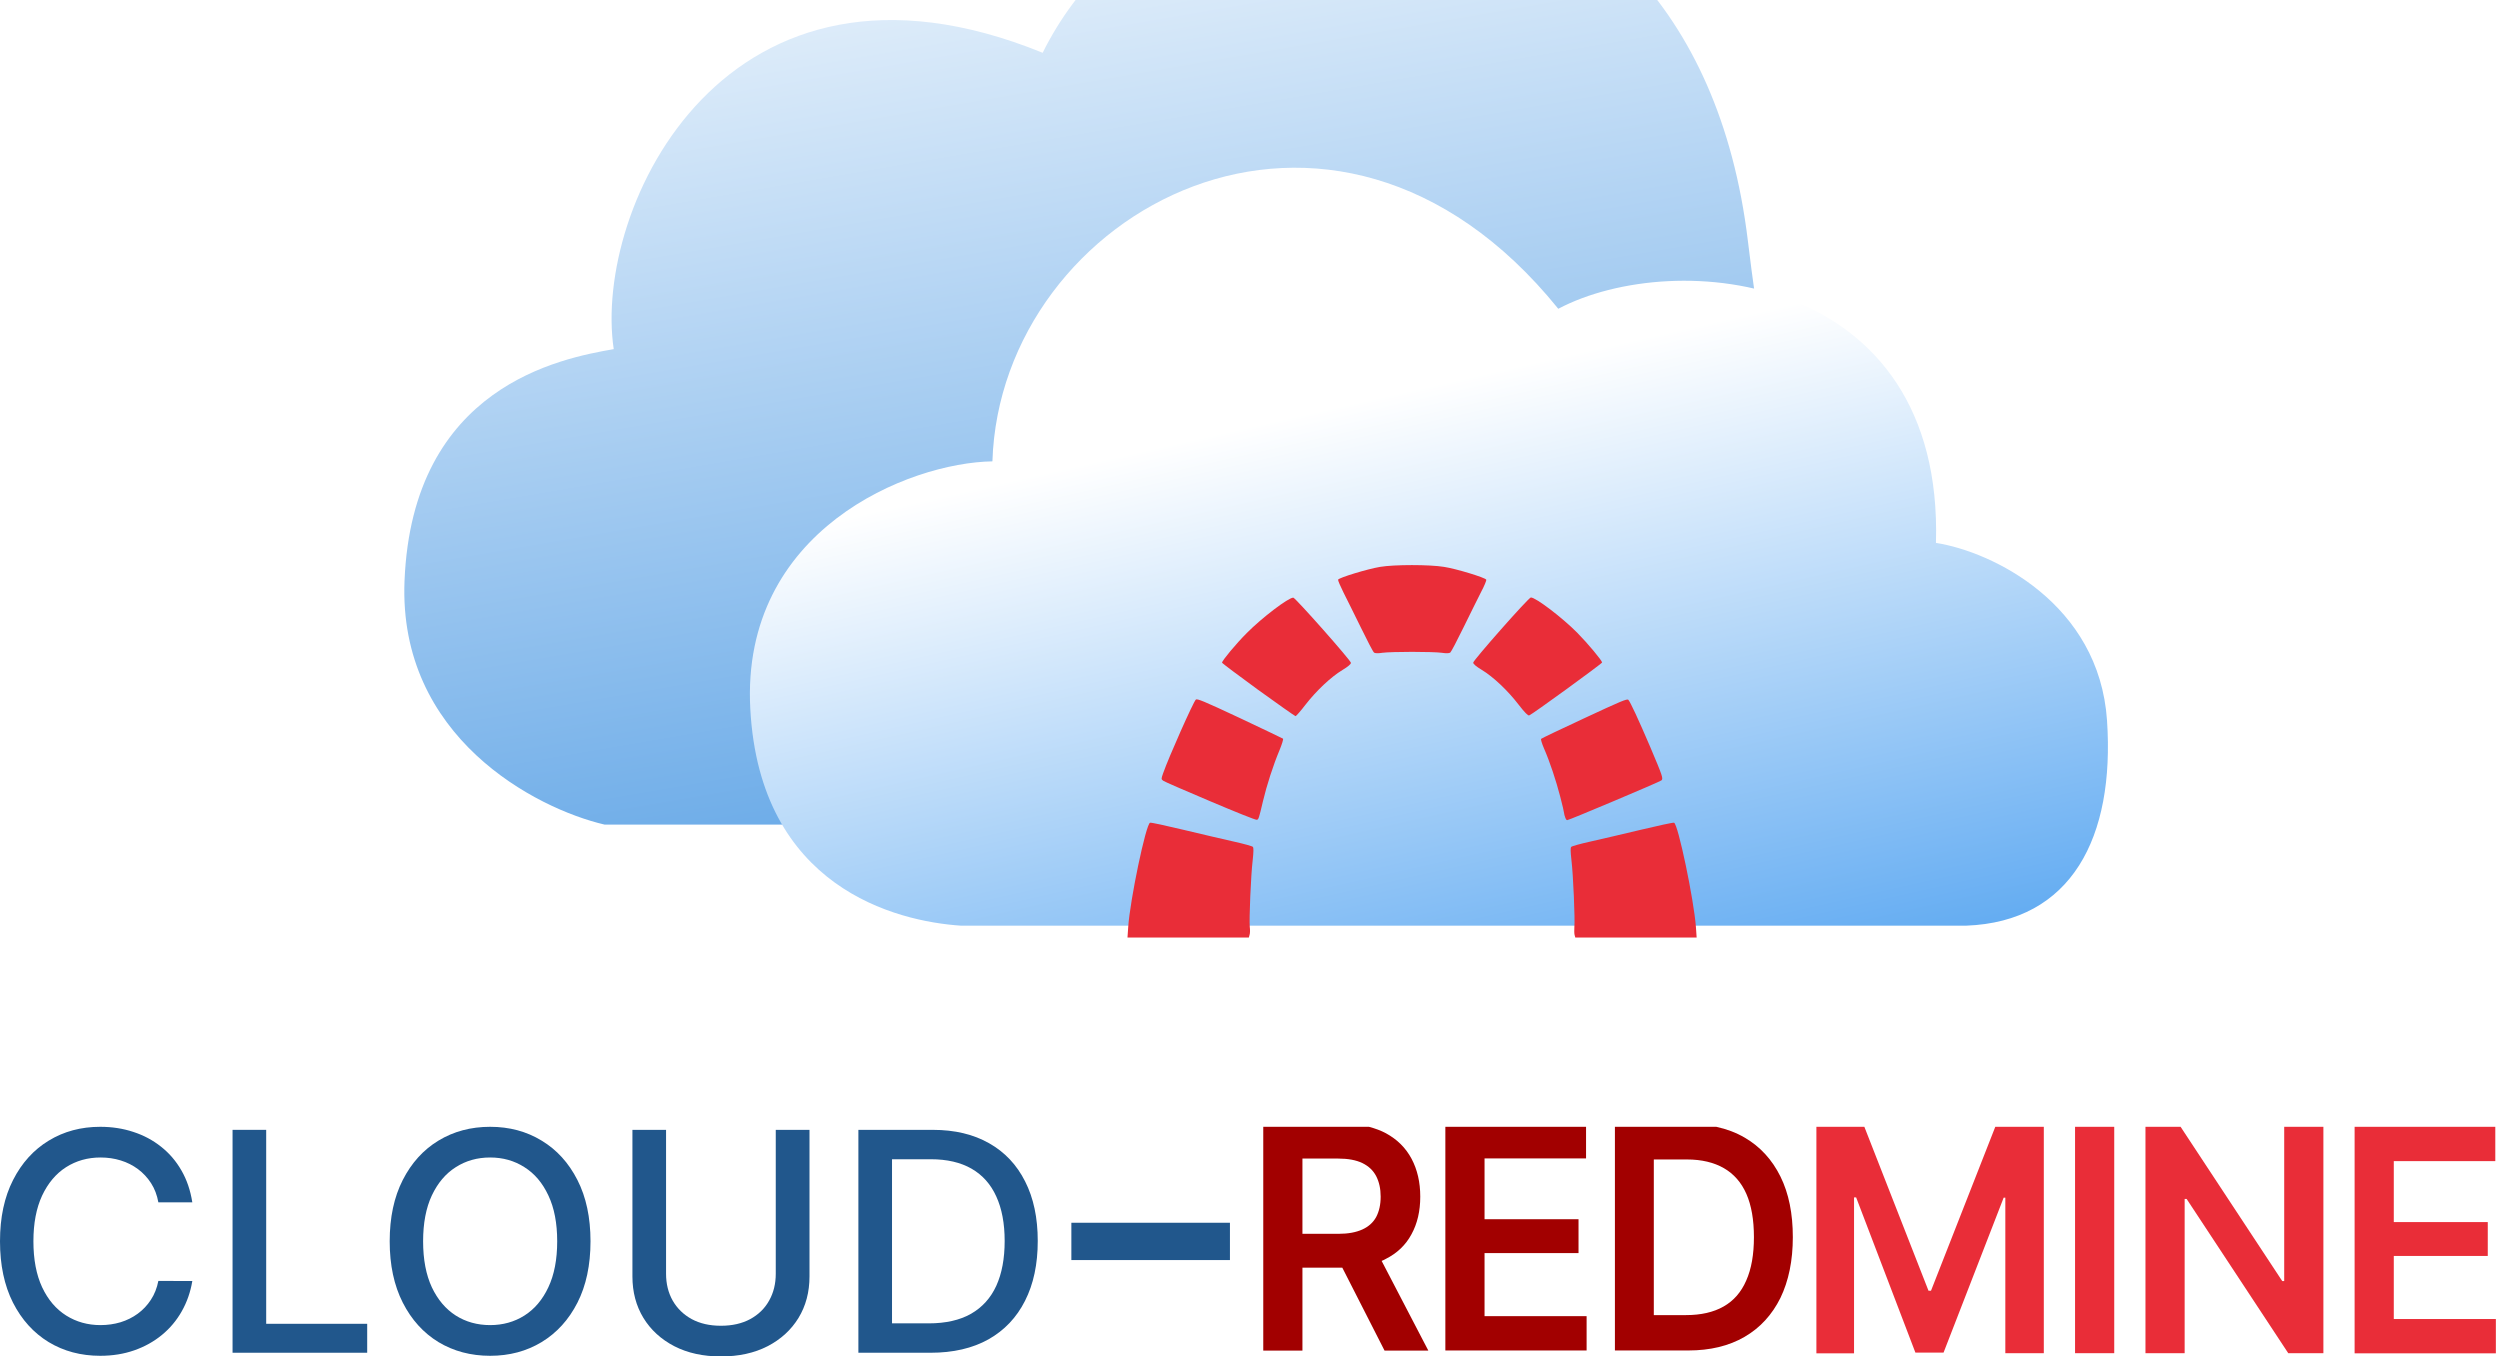 <svg width="411" height="223" viewBox="0 0 411 223" fill="none" xmlns="http://www.w3.org/2000/svg">
<g filter="url(#filter0_i_274_27)">
<path d="M98.383 158.562H141.861C334.594 160.727 298.627 164.721 286.356 62.64C276.909 -15.958 192.91 -13.791 170.414 31.679C118.283 10.459 96.436 57.229 99.897 80.396C91.244 81.913 66.801 86.459 65.503 118.504C64.465 144.141 86.99 155.891 98.383 158.562Z" fill="url(#paint0_linear_274_27)"/>
</g>
<g filter="url(#filter1_i_274_27)">
<path d="M155.961 173.179H321.247C338.554 172.53 345.693 158.691 344.395 139.445C343.097 120.2 325.501 111.695 316.271 110.253C317.569 65.706 273.435 61.599 254.181 71.763C216.97 25.704 162.451 55.761 161.153 96.846C147.452 97.062 119.789 108.091 121.346 137.499C122.904 166.908 145.288 172.458 155.961 173.179Z" fill="url(#paint1_linear_274_27)"/>
</g>
<path d="M185.48 152.385C185.782 147.929 188.378 135.495 189.072 135.254C189.223 135.194 191.698 135.736 194.596 136.429C197.493 137.121 201.206 137.994 202.836 138.355C204.466 138.717 205.884 139.108 205.975 139.228C206.096 139.379 206.096 140.041 205.945 141.396C205.643 143.835 205.341 151.271 205.462 152.385C205.522 152.837 205.522 153.439 205.432 153.68L205.311 154.131H185.359L185.48 152.385ZM258.857 153.68C258.797 153.439 258.797 152.837 258.827 152.385C258.948 151.271 258.646 143.835 258.344 141.396C258.193 140.041 258.163 139.379 258.314 139.228C258.404 139.108 259.823 138.717 261.453 138.355C263.083 137.994 266.795 137.121 269.693 136.429C272.591 135.736 275.096 135.194 275.217 135.254C275.881 135.495 278.477 147.929 278.809 152.385L278.929 154.131H258.978L258.857 153.68ZM198.972 131.732C194.928 130.016 191.426 128.51 191.245 128.36C190.883 128.089 190.883 128.089 191.215 127.125C192.181 124.386 196.165 115.444 196.588 115.022C196.799 114.812 197.825 115.233 203.802 118.033C207.635 119.84 210.835 121.375 210.925 121.435C211.016 121.526 210.744 122.369 210.352 123.332C209.325 125.771 208.239 129.143 207.635 131.702C206.971 134.532 206.911 134.743 206.609 134.773C206.458 134.833 203.017 133.448 198.972 131.732ZM257.318 134.381C257.227 134.14 257.137 133.809 257.137 133.689C257.137 133.568 256.865 132.334 256.503 130.979C255.808 128.3 254.782 125.199 253.816 123.001C253.484 122.218 253.273 121.526 253.364 121.465C253.454 121.375 256.654 119.84 260.487 118.063C266.494 115.263 267.49 114.842 267.701 115.053C268.003 115.354 269.361 118.274 271.293 122.79C273.345 127.637 273.466 127.999 273.134 128.3C272.862 128.541 257.951 134.833 257.65 134.833C257.559 134.863 257.408 134.652 257.318 134.381ZM206.82 113.397C203.56 111.018 200.904 109.031 200.904 108.941C200.904 108.61 203.228 105.81 204.979 104.064C207.454 101.565 211.8 98.253 212.615 98.253C212.947 98.253 222.093 108.58 222.093 108.971C222.093 109.182 221.61 109.603 220.705 110.145C218.803 111.289 216.388 113.577 214.638 115.835C213.853 116.859 213.098 117.732 212.978 117.732C212.857 117.702 210.11 115.775 206.82 113.397ZM249.651 115.835C247.9 113.547 245.486 111.259 243.584 110.115C242.678 109.573 242.196 109.152 242.196 108.941C242.196 108.549 251.311 98.223 251.673 98.223C252.488 98.223 256.835 101.535 259.31 104.033C261.06 105.81 263.385 108.61 263.385 108.911C263.385 109.091 251.794 117.521 251.402 117.612C251.221 117.702 250.677 117.16 249.651 115.835ZM225.896 107.285C225.745 107.195 224.779 105.328 223.723 103.16C222.667 100.993 221.369 98.403 220.856 97.38C220.342 96.356 219.95 95.423 219.98 95.302C220.101 94.971 224.87 93.526 226.892 93.195C229.216 92.803 235.012 92.803 237.396 93.195C239.388 93.496 244.218 94.971 244.339 95.302C244.399 95.423 244.007 96.356 243.463 97.38C242.95 98.403 241.652 100.993 240.596 103.16C239.539 105.328 238.573 107.165 238.423 107.285C238.241 107.405 237.789 107.436 237.004 107.315C236.37 107.225 234.197 107.165 232.144 107.165C230.122 107.165 227.949 107.225 227.285 107.315C226.53 107.436 226.047 107.405 225.896 107.285Z" fill="#E92D38"/>
<path fill-rule="evenodd" clip-rule="evenodd" d="M225.055 185.247H207.68V222.044H214.121V208.409H220.677L227.623 222.044H234.821L227.141 207.295C227.371 207.196 227.6 207.097 227.806 206.974C229.686 206.033 231.107 204.672 232.047 202.915C233.01 201.158 233.491 199.105 233.491 196.729C233.491 194.353 233.01 192.3 232.07 190.518C231.107 188.711 229.709 187.326 227.852 186.311C227.027 185.866 226.087 185.519 225.055 185.247ZM220.035 202.841H214.121V190.468H220.012C221.64 190.468 222.946 190.716 223.978 191.211C224.987 191.706 225.743 192.398 226.247 193.364C226.729 194.304 226.981 195.417 226.981 196.729C226.981 198.04 226.729 199.154 226.247 200.07C225.766 200.96 225.009 201.653 223.978 202.123C222.946 202.594 221.64 202.841 220.035 202.841Z" fill="#A20000"/>
<path fill-rule="evenodd" clip-rule="evenodd" d="M265.469 185.247H282.157C283.876 185.618 285.435 186.212 286.833 187.028C289.377 188.513 291.326 190.641 292.701 193.413C294.077 196.184 294.741 199.525 294.741 203.385C294.741 207.245 294.054 210.586 292.701 213.382C291.326 216.154 289.355 218.306 286.787 219.791C284.22 221.276 281.148 222.018 277.549 222.018H265.492V185.247H265.469ZM271.887 216.203H277.182C279.635 216.203 281.698 215.733 283.349 214.793C285.022 213.852 286.26 212.417 287.085 210.512C287.933 208.606 288.346 206.231 288.346 203.385C288.346 200.539 287.933 198.164 287.108 196.283C286.283 194.402 285.045 192.992 283.417 192.052C281.79 191.111 279.75 190.616 277.343 190.616H271.887V216.203Z" fill="#A20000"/>
<path d="M237.617 185.247H260.747V190.443H244.059V200.44H259.509V206.008H244.059V216.376H260.838V222.018H237.617V185.247Z" fill="#A20000"/>
<path d="M298.615 185.247H306.501L317.045 212.194H317.458L328.025 185.247H336.003V222.464H329.676V196.902H329.401L319.521 222.365H314.891L305.148 196.852H304.804V222.488H298.615V185.247Z" fill="#E92D38"/>
<path d="M347.58 185.247V222.464H341.139V185.247H347.58Z" fill="#E92D38"/>
<path d="M381.965 185.247V222.464H376.188L359.477 197.1H359.156V222.464H352.715V185.247H358.491L375.202 210.611H375.523V185.247H381.965Z" fill="#E92D38"/>
<path d="M387.098 222.488V185.247H410.227V190.889H393.539V200.91H408.989V206.478H393.539V216.847H410.319V222.488H387.098Z" fill="#E92D38"/>
<path d="M152.982 222.392H141.119V185.748H153.358C156.948 185.748 160.032 186.481 162.608 187.948C165.185 189.404 167.159 191.497 168.531 194.229C169.915 196.948 170.606 200.211 170.606 204.016C170.606 207.833 169.909 211.114 168.513 213.857C167.129 216.601 165.125 218.712 162.501 220.191C159.877 221.658 156.704 222.392 152.982 222.392ZM146.648 217.561H152.678C155.469 217.561 157.789 217.036 159.638 215.986C161.487 214.925 162.871 213.392 163.789 211.388C164.708 209.372 165.167 206.915 165.167 204.016C165.167 201.141 164.708 198.702 163.789 196.698C162.883 194.694 161.529 193.173 159.728 192.135C157.926 191.098 155.69 190.579 153.018 190.579H146.648V217.561Z" fill="#21578C"/>
<path d="M127.535 185.747H133.082V209.849C133.082 212.413 132.48 214.686 131.275 216.666C130.07 218.634 128.376 220.185 126.194 221.318C124.011 222.439 121.452 223 118.518 223C115.595 223 113.042 222.439 110.859 221.318C108.677 220.185 106.983 218.634 105.778 216.666C104.573 214.686 103.971 212.413 103.971 209.849V185.747H109.5V209.401C109.5 211.059 109.863 212.533 110.591 213.821C111.331 215.109 112.374 216.123 113.722 216.863C115.07 217.59 116.669 217.954 118.518 217.954C120.378 217.954 121.983 217.59 123.331 216.863C124.691 216.123 125.728 215.109 126.444 213.821C127.172 212.533 127.535 211.059 127.535 209.401V185.747Z" fill="#21578C"/>
<path d="M97.079 204.07C97.079 207.982 96.363 211.346 94.931 214.161C93.5 216.965 91.538 219.124 89.045 220.639C86.564 222.141 83.743 222.893 80.581 222.893C77.409 222.893 74.575 222.141 72.082 220.639C69.601 219.124 67.645 216.959 66.213 214.143C64.782 211.328 64.066 207.97 64.066 204.07C64.066 200.157 64.782 196.799 66.213 193.996C67.645 191.181 69.601 189.022 72.082 187.519C74.575 186.004 77.409 185.247 80.581 185.247C83.743 185.247 86.564 186.004 89.045 187.519C91.538 189.022 93.5 191.181 94.931 193.996C96.363 196.799 97.079 200.157 97.079 204.07ZM91.603 204.07C91.603 201.088 91.12 198.577 90.154 196.537C89.2 194.485 87.888 192.935 86.218 191.885C84.56 190.823 82.681 190.292 80.581 190.292C78.47 190.292 76.585 190.823 74.927 191.885C73.269 192.935 71.957 194.485 70.991 196.537C70.037 198.577 69.559 201.088 69.559 204.07C69.559 207.052 70.037 209.569 70.991 211.621C71.957 213.66 73.269 215.211 74.927 216.273C76.585 217.322 78.47 217.847 80.581 217.847C82.681 217.847 84.56 217.322 86.218 216.273C87.888 215.211 89.2 213.66 90.154 211.621C91.12 209.569 91.603 207.052 91.603 204.07Z" fill="#21578C"/>
<path d="M38.232 222.391V185.747H43.761V217.632H60.366V222.391H38.232Z" fill="#21578C"/>
<path d="M31.616 197.664H26.034C25.819 196.471 25.42 195.422 24.835 194.515C24.251 193.608 23.535 192.839 22.688 192.207C21.841 191.575 20.893 191.098 19.843 190.775C18.805 190.453 17.702 190.292 16.533 190.292C14.422 190.292 12.531 190.823 10.861 191.885C9.203 192.946 7.891 194.503 6.925 196.555C5.97 198.607 5.493 201.112 5.493 204.07C5.493 207.052 5.97 209.569 6.925 211.621C7.891 213.672 9.209 215.223 10.879 216.273C12.549 217.322 14.428 217.847 16.515 217.847C17.672 217.847 18.77 217.692 19.807 217.382C20.857 217.06 21.805 216.589 22.652 215.968C23.499 215.348 24.215 214.591 24.799 213.696C25.396 212.79 25.807 211.752 26.034 210.583L31.616 210.601C31.318 212.402 30.74 214.06 29.881 215.575C29.034 217.078 27.943 218.378 26.607 219.475C25.282 220.561 23.768 221.402 22.062 221.998C20.356 222.595 18.495 222.893 16.479 222.893C13.306 222.893 10.479 222.141 7.998 220.639C5.517 219.124 3.561 216.959 2.129 214.143C0.71 211.328 0 207.97 0 204.07C0 200.157 0.716 196.799 2.147 193.996C3.579 191.181 5.535 189.022 8.016 187.519C10.497 186.004 13.318 185.247 16.479 185.247C18.424 185.247 20.237 185.527 21.919 186.088C23.613 186.636 25.133 187.447 26.481 188.521C27.829 189.583 28.945 190.883 29.827 192.422C30.71 193.948 31.306 195.696 31.616 197.664Z" fill="#21578C"/>
<rect x="176.133" y="201.02" width="26.069" height="6.134" fill="#21578C"/>
<defs>
<filter id="filter0_i_274_27" x="65.469" y="-12.6" width="232.709" height="171.9" filterUnits="userSpaceOnUse" color-interpolation-filters="sRGB">
<feFlood flood-opacity="0" result="BackgroundImageFix"/>
<feBlend mode="normal" in="SourceGraphic" in2="BackgroundImageFix" result="shape"/>
<feColorMatrix in="SourceAlpha" type="matrix" values="0 0 0 0 0 0 0 0 0 0 0 0 0 0 0 0 0 0 127 0" result="hardAlpha"/>
<feOffset dx="1" dy="-23"/>
<feGaussianBlur stdDeviation="6.3"/>
<feComposite in2="hardAlpha" operator="arithmetic" k2="-1" k3="1"/>
<feColorMatrix type="matrix" values="0 0 0 0 0 0 0 0 0 0 0 0 0 0 0 0 0 0 0.25 0"/>
<feBlend mode="normal" in2="shape" result="effect1_innerShadow_274_27"/>
</filter>
<filter id="filter1_i_274_27" x="121.283" y="33.575" width="225.262" height="139.604" filterUnits="userSpaceOnUse" color-interpolation-filters="sRGB">
<feFlood flood-opacity="0" result="BackgroundImageFix"/>
<feBlend mode="normal" in="SourceGraphic" in2="BackgroundImageFix" result="shape"/>
<feColorMatrix in="SourceAlpha" type="matrix" values="0 0 0 0 0 0 0 0 0 0 0 0 0 0 0 0 0 0 127 0" result="hardAlpha"/>
<feOffset dx="2" dy="-21"/>
<feGaussianBlur stdDeviation="7.5"/>
<feComposite in2="hardAlpha" operator="arithmetic" k2="-1" k3="1"/>
<feColorMatrix type="matrix" values="0 0 0 0 0 0 0 0 0 0 0 0 0 0 0 0 0 0 0.25 0"/>
<feBlend mode="normal" in2="shape" result="effect1_innerShadow_274_27"/>
</filter>
<linearGradient id="paint0_linear_274_27" x1="152.058" y1="-16.443" x2="181.323" y2="153.718" gradientUnits="userSpaceOnUse">
<stop stop-color="white"/>
<stop offset="1" stop-color="#6BABE8"/>
</linearGradient>
<linearGradient id="paint1_linear_274_27" x1="213.756" y1="88.701" x2="238.797" y2="199.578" gradientUnits="userSpaceOnUse">
<stop stop-color="white"/>
<stop offset="1" stop-color="#5AA7F1"/>
</linearGradient>
</defs>
</svg>
